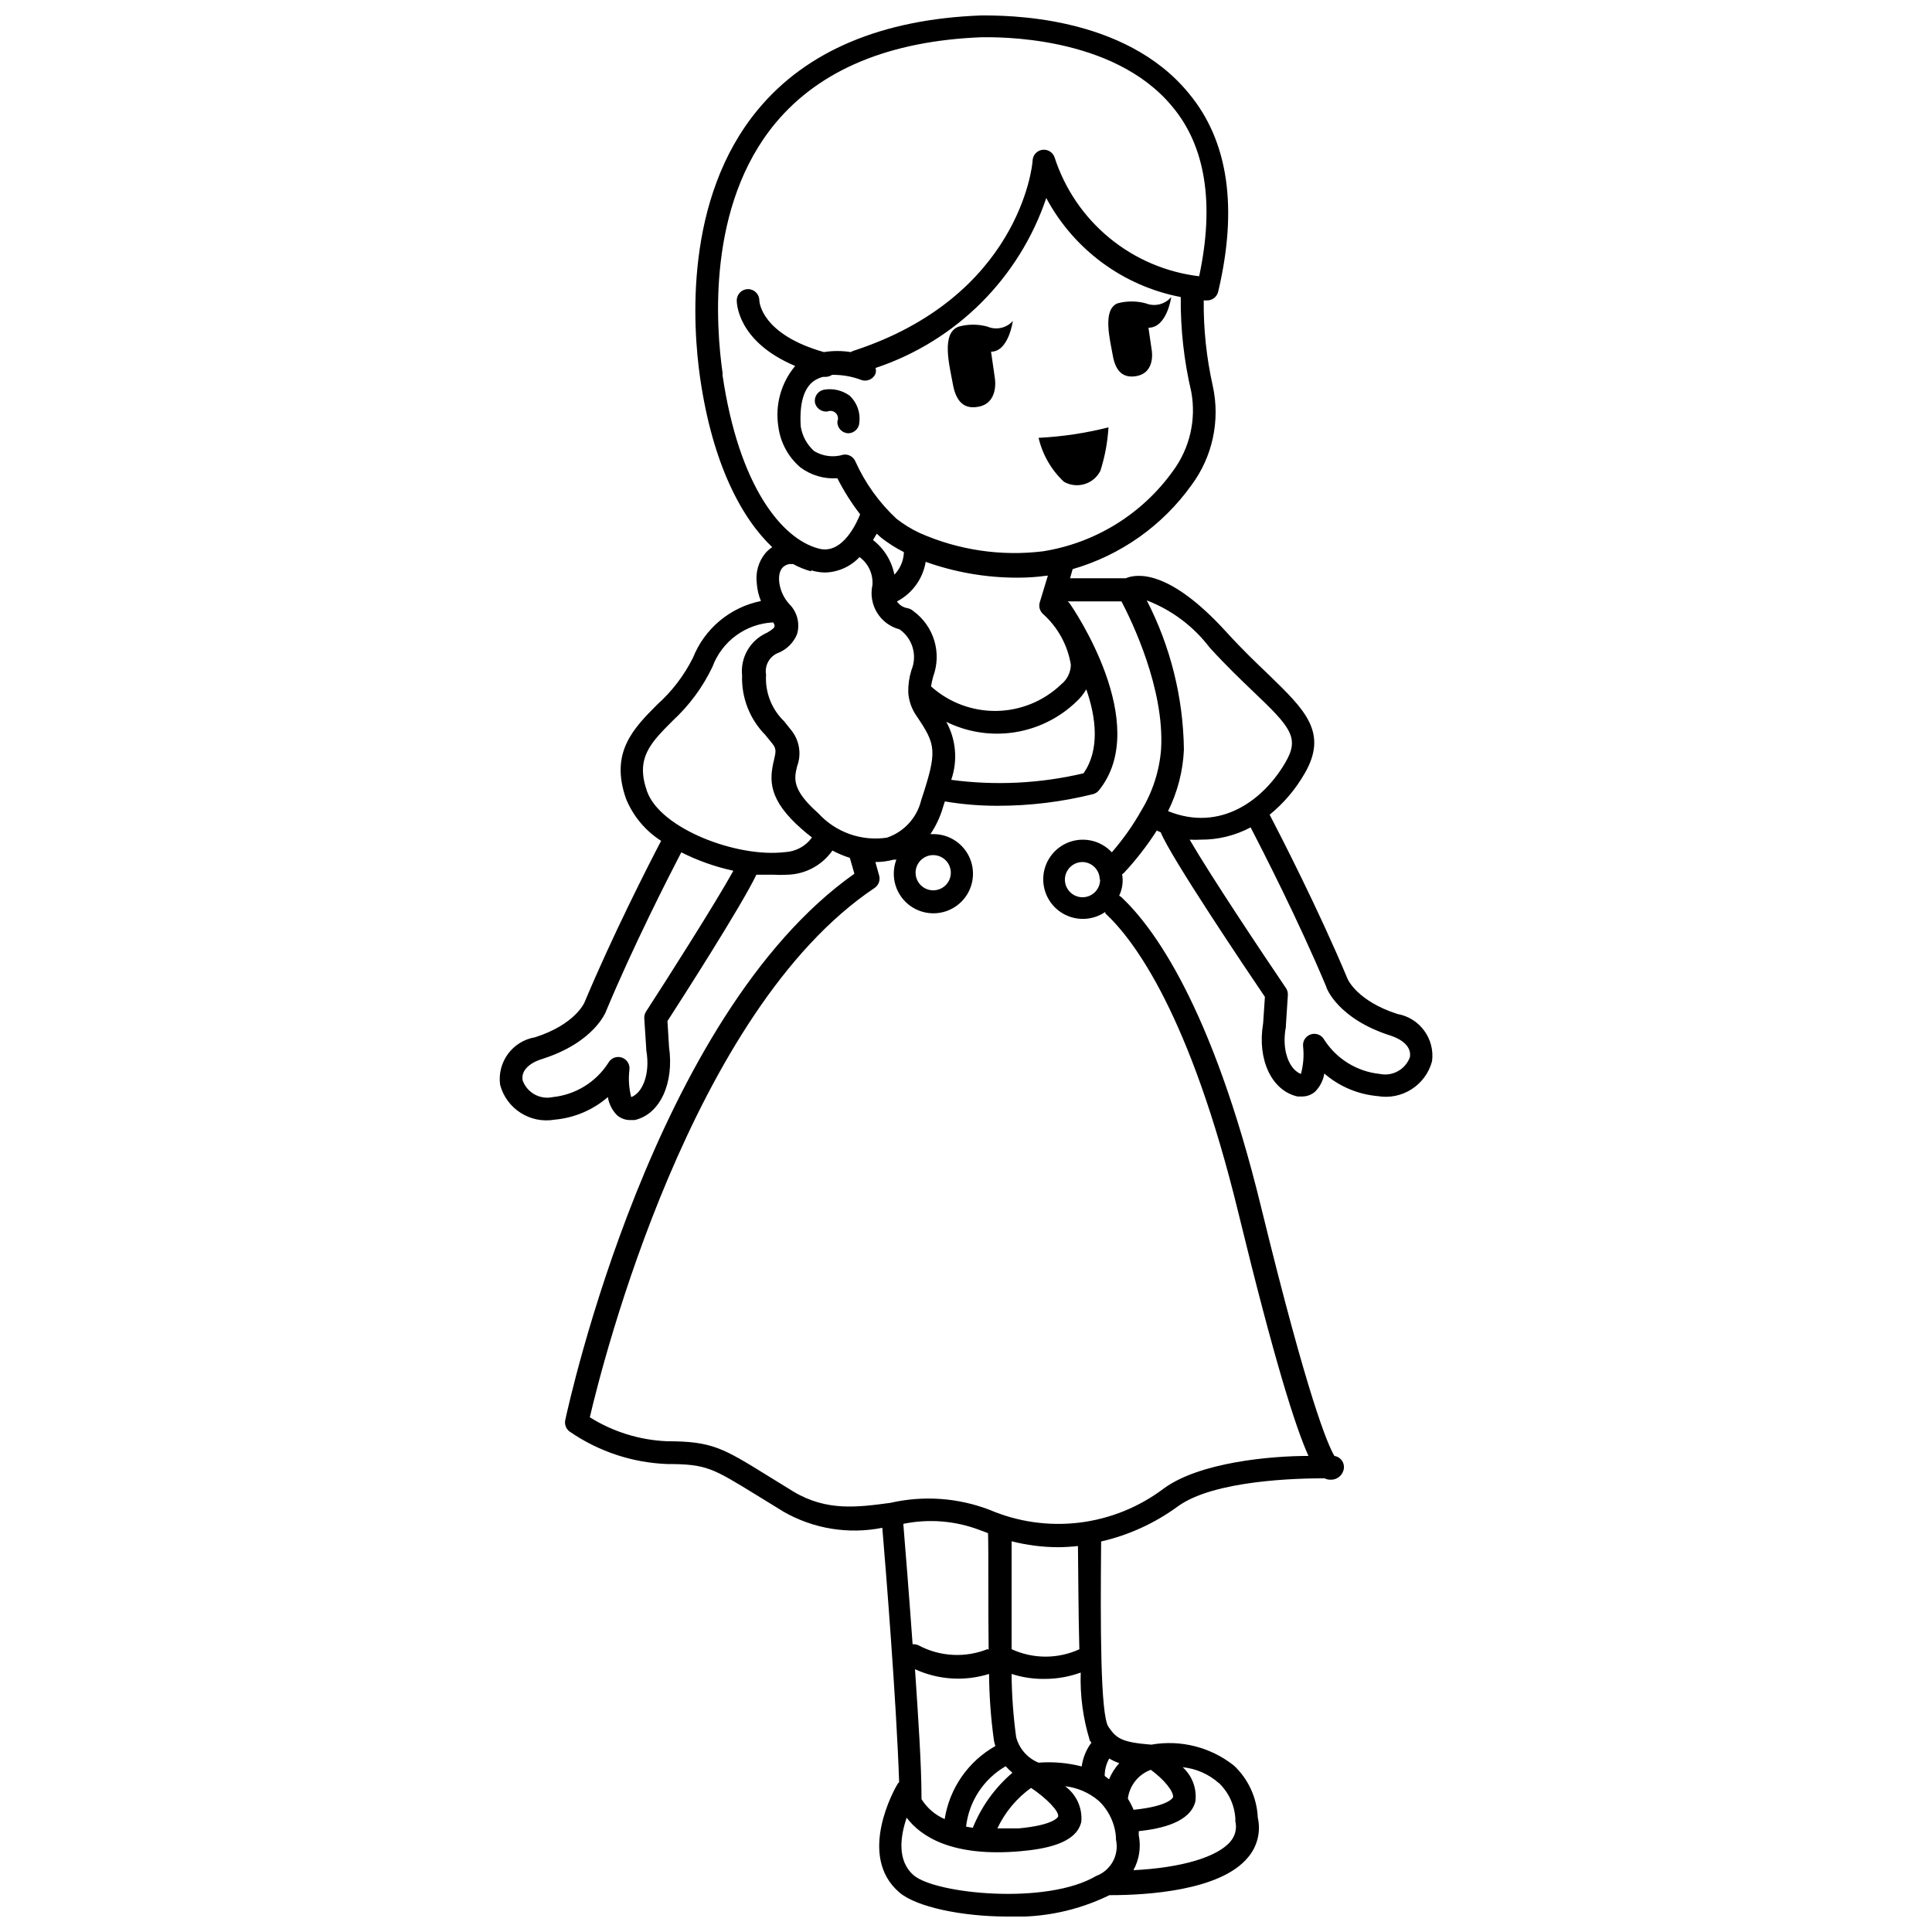 <?xml version="1.0" encoding="UTF-8"?>
<!-- Uploaded to: ICON Repo, www.iconrepo.com, Generator: ICON Repo Mixer Tools -->
<svg width="800px" height="800px" version="1.1" viewBox="144 144 512 512" xmlns="http://www.w3.org/2000/svg">
 <defs>
  <clipPath id="a">
   <path d="m276 148.09h248v503.81h-248z"/>
  </clipPath>
 </defs>
 <path d="m444.89 243.71c5.562-0.789 4.305-7.086 4.305-7.086l-0.84-5.773c4.934 0 6.035-8.133 6.035-8.133-1.645 1.945-4.352 2.621-6.719 1.68-2.473-0.676-5.082-0.676-7.555 0-4.039 1.73-1.941 9.656-1.207 13.855 0.734 4.199 2.781 5.93 5.981 5.457z"/>
 <path d="m405.64 230.54c-2.457-0.664-5.047-0.664-7.504 0-4.879 1.625-2.465 10.496-1.625 15.219 0.84 4.723 2.992 6.613 6.453 6.086 5.93-0.84 4.672-7.715 4.672-7.715l-0.996-6.926c4.672 0 5.773-8.133 5.773-8.133h-0.004c-1.707 1.895-4.434 2.484-6.769 1.469z"/>
 <path d="m425.95 271.68c1.656 0.941 3.621 1.164 5.445 0.617 1.824-0.543 3.344-1.809 4.211-3.504 1.199-3.742 1.922-7.621 2.152-11.543-6.066 1.539-12.273 2.469-18.523 2.781 1.039 4.461 3.375 8.516 6.715 11.648z"/>
 <g clip-path="url(#a)">
  <path d="m514.27 412.7c-10.496-3.41-13.066-9.027-13.172-9.34-7.66-18.316-17.789-37.996-20.625-43.453v-0.004c3.715-3.027 6.844-6.711 9.238-10.863 6.402-10.969 0-17.004-9.5-26.238-3.359-3.203-7.137-6.824-11.285-11.387-15.062-16.531-23.617-15.43-26.609-14.168l-14.742-0.004 0.684-2.414h-0.004c12.699-3.664 23.793-11.504 31.488-22.25 5.59-7.519 7.656-17.086 5.668-26.242-1.676-7.457-2.484-15.082-2.414-22.723h0.945c1.379-0.012 2.57-0.965 2.887-2.309 5.246-22.148 2.731-39.887-7.715-52.48-17.109-21.047-48.91-20.73-55.156-20.73-26.238 0.996-46.184 9.395-59.039 24.875-19.734 23.723-17.32 57.727-15.375 71.215 3.305 22.828 11.02 37.156 19.102 44.816v0.004c-0.707 0.465-1.344 1.031-1.891 1.68-1.77 2.219-2.562 5.059-2.203 7.871 0.109 1.625 0.48 3.219 1.102 4.723-8.152 1.641-14.922 7.289-18 15.008-2.352 4.715-5.574 8.934-9.5 12.441-6.246 6.297-12.598 12.645-8.238 24.98 1.875 4.574 5.117 8.461 9.289 11.125-3.305 6.297-12.91 25.137-20.309 42.824 0 0-2.414 5.824-13.121 9.238v-0.004c-5.973 1.02-10.062 6.594-9.238 12.598 1.695 6.348 7.957 10.355 14.434 9.234 5.215-0.461 10.156-2.555 14.117-5.981 0.289 1.828 1.152 3.519 2.465 4.828 0.938 0.801 2.125 1.246 3.359 1.258h1.258c6.824-1.523 10.496-9.867 9.133-19.363l-0.418-6.875c3.672-5.668 19.629-30.543 23.562-38.781h4.41l-0.004-0.004c1.312 0.078 2.625 0.078 3.938 0 4.723-0.156 9.098-2.527 11.809-6.402 1.477 0.781 3.023 1.43 4.617 1.941l1.207 4.199c-53.215 37.574-75.676 140.38-76.621 144.79-0.25 1.152 0.203 2.344 1.156 3.043 7.613 5.258 16.57 8.246 25.82 8.605 10.496 0 12.07 1.102 23.723 8.238l7.086 4.356-0.004 0.004c7.938 4.566 17.262 6.094 26.238 4.301 0.891 10.496 3.727 45.816 4.461 67.383v0.004c-0.203 0.199-0.383 0.43-0.523 0.684-0.473 0.789-10.863 18.84 0.629 28.602 4.461 3.777 16.375 6.352 28.652 6.352l0.004-0.004c9.32 0.387 18.594-1.562 26.973-5.668h0.367c9.238 0 28.969-1.102 36.316-9.973v0.004c2.516-2.914 3.488-6.852 2.625-10.602-0.234-5.227-2.492-10.16-6.297-13.75-6.18-4.91-14.168-6.938-21.938-5.562-7.766-0.629-9.184-1.574-11.336-4.723-2.152-3.148-2.152-26.977-1.941-49.121v-0.004c7.332-1.68 14.242-4.844 20.309-9.285 9.656-7.031 32.012-7.453 38.887-7.453h0.004c0.484 0.254 1.023 0.379 1.574 0.367 1.539 0.074 2.938-0.895 3.41-2.363 0.289-0.836 0.195-1.758-0.262-2.519-0.457-0.758-1.227-1.277-2.102-1.414-1.73-2.887-6.981-15.008-19.418-65.914-13.117-53.742-28.809-74.418-36.996-82.133-0.191-0.168-0.402-0.309-0.629-0.422 0.848-1.758 1.121-3.742 0.785-5.668l0.418-0.316 0.004 0.004c3.262-3.484 6.195-7.262 8.762-11.285l1.051 0.473c2.57 6.508 23.195 37.102 27.605 43.609l-0.473 7.035c-1.625 9.551 2.258 17.844 9.133 19.363h1.258c1.23-0.012 2.422-0.457 3.359-1.258 1.309-1.309 2.176-3 2.465-4.828 3.961 3.426 8.898 5.519 14.117 5.981 6.477 1.121 12.734-2.887 14.434-9.234 0.789-5.984-3.289-11.523-9.238-12.543zm-83.129-63.766c-11.48 2.707-23.363 3.297-35.055 1.734 1.762-5.082 1.285-10.672-1.312-15.379 5.574 2.758 11.863 3.731 18.012 2.793 6.148-0.941 11.863-3.746 16.363-8.039 1.074-0.973 1.996-2.106 2.727-3.359 2.625 7.504 3.621 16.059-0.734 22.25zm-39.832 21.676c1.891 0 3.594 1.137 4.316 2.883 0.723 1.746 0.324 3.754-1.012 5.09-1.336 1.336-3.348 1.738-5.09 1.012-1.746-0.723-2.887-2.426-2.887-4.312 0-1.238 0.492-2.426 1.371-3.305 0.875-0.875 2.062-1.367 3.301-1.367zm28.234-66.965c-0.32 1.094 0.004 2.273 0.84 3.043 3.93 3.504 6.539 8.246 7.398 13.438-0.016 2.047-0.965 3.977-2.57 5.246-4.621 4.422-10.742 6.934-17.137 7.031-6.394 0.094-12.59-2.227-17.344-6.504 0.141-0.887 0.336-1.762 0.578-2.625 1.129-3.066 1.227-6.414 0.281-9.539-0.949-3.125-2.891-5.859-5.527-7.781-0.441-0.406-0.988-0.68-1.574-0.785-1.137-0.18-2.148-0.828-2.781-1.785 4.047-2.106 6.867-5.996 7.609-10.496 7.746 2.769 15.91 4.188 24.141 4.199 2.648 0.016 5.297-0.16 7.922-0.527h0.316zm-43.191-18.211 1.156 1.051c1.879 1.477 3.898 2.758 6.035 3.832-0.07 2.234-0.969 4.367-2.519 5.981-0.715-3.648-2.727-6.91-5.668-9.184zm83.34-37.629c1.367 7.367-0.379 14.969-4.828 20.992-8.176 11.434-20.598 19.109-34.48 21.309-11.102 1.355-22.359-0.312-32.59-4.828-2.227-1.027-4.32-2.312-6.246-3.832-4.594-4.281-8.285-9.438-10.863-15.168-0.535-1.254-1.852-1.988-3.199-1.781-2.59 0.793-5.394 0.449-7.715-0.945-1.918-1.707-3.18-4.023-3.57-6.562-0.367-6.035 0.789-10.078 3.465-12.02v0.004c0.746-0.516 1.582-0.891 2.465-1.102h0.734c0.582-0.016 1.148-0.195 1.629-0.527 2.613-0.051 5.215 0.395 7.66 1.312 0.738 0.293 1.562 0.281 2.293-0.035 0.727-0.312 1.301-0.906 1.594-1.645 0.121-0.48 0.121-0.984 0-1.469 21.301-7.09 38.047-23.758 45.234-45.027 7.312 13.676 20.406 23.32 35.637 26.238-0.078 8.445 0.855 16.867 2.781 25.086zm-124.17-4.723c-1.836-12.699-4.199-44.609 14.012-66.492 11.754-14.117 30.176-21.777 54.684-22.723 3.516 0 34.742-0.734 50.484 18.422 8.816 10.496 11.18 25.82 7.086 44.922-8.727-1.039-16.973-4.555-23.766-10.137-6.789-5.582-11.836-12.992-14.543-21.352-0.457-1.363-1.816-2.211-3.238-2.019-1.426 0.191-2.512 1.371-2.59 2.805 0 1.469-3.672 36.211-47.547 50.484v0.004c-0.219 0.078-0.434 0.184-0.629 0.312-2.363-0.379-4.773-0.379-7.137 0-16.48-4.672-17.109-13.227-17.109-13.699v0.004c0-1.652-1.34-2.992-2.992-2.992-1.648 0-2.988 1.34-2.988 2.992 0 0.473 0 10.863 15.48 17.371-3.734 4.457-5.359 10.312-4.461 16.059 0.531 4.203 2.609 8.055 5.824 10.809 2.82 2.109 6.305 3.133 9.816 2.887 1.707 3.367 3.727 6.566 6.035 9.555-0.578 1.469-4.512 11.074-11.18 9.027-9.445-2.574-20.941-16.219-25.297-45.977zm23.457 52.059v0.004c1.207 0.375 2.465 0.57 3.727 0.574 3.449-0.098 6.719-1.574 9.078-4.09 2.356 1.723 3.648 4.543 3.414 7.449-1.129 5.199 2.043 10.363 7.188 11.703 3.461 2.414 4.773 6.918 3.148 10.812-0.594 1.902-0.875 3.887-0.84 5.879 0.141 2.219 0.883 4.363 2.152 6.191 5.246 7.766 5.617 9.238 1.258 22.461h0.004c-1.137 4.625-4.562 8.352-9.082 9.867-6.746 1-13.555-1.418-18.156-6.457-7.137-6.297-6.402-9.289-5.617-12.492v0.004c1.168-3.152 0.633-6.68-1.414-9.344l-2.047-2.57c-3.328-3.211-5.074-7.719-4.777-12.332-0.449-2.547 1.02-5.039 3.465-5.879 2.18-0.949 3.894-2.723 4.773-4.934 0.793-2.824-0.012-5.859-2.098-7.922-1.52-1.672-2.457-3.789-2.676-6.035-0.262-3.621 1.68-4.41 2.832-4.566 0.281 0.039 0.562 0.039 0.84 0 1.512 0.828 3.117 1.48 4.777 1.941zm-43.766 116.93c-0.352 0.547-0.516 1.188-0.473 1.836l0.523 8.031v0.316c1.156 6.559-1.102 11.441-3.988 12.492v-0.004c-0.605-2.367-0.766-4.82-0.473-7.242 0.191-1.441-0.676-2.812-2.059-3.25-1.383-0.441-2.883 0.176-3.559 1.465-3.273 5.078-8.68 8.398-14.691 9.027-3.391 0.73-6.797-1.152-7.977-4.41-0.473-2.414 1.469-4.566 5.246-5.719 13.801-4.41 16.848-12.543 16.898-12.754 7.137-17.109 16.48-35.426 19.891-41.984 4.375 2.207 9.012 3.848 13.801 4.879-4.566 8.293-17.789 29.074-23.141 37.316zm36.734-42.246c-12.594 1.523-32.957-6.191-36.473-16.113-3.098-8.766 0.84-12.754 6.824-18.734h-0.004c4.371-4.031 7.934-8.859 10.496-14.223 1.227-3.336 3.41-6.234 6.273-8.336 2.867-2.102 6.289-3.309 9.84-3.473 0.418 0.684 0.418 0.891 0.316 1.207-0.105 0.316-0.891 0.945-2.047 1.574h-0.004c-4.371 1.965-6.996 6.512-6.508 11.285-0.195 5.867 2.023 11.559 6.141 15.742l1.996 2.465c0.945 1.258 0.84 1.996 0.316 4.199-1.258 5.246-1.625 10.496 7.504 18.422 0.84 0.734 1.68 1.418 2.57 2.098-1.668 2.312-4.293 3.738-7.137 3.887zm88.691 241.41v-0.004c-1.152 1.266-2.074 2.723-2.731 4.305l-1.152-0.895c-0.012-1.617 0.406-3.211 1.207-4.617 0.863 0.516 1.777 0.938 2.727 1.262zm-7.977-6.191 0.578 0.789v-0.008c-1.383 1.844-2.269 4.016-2.574 6.301-3.731-0.957-7.598-1.293-11.438-1-2.934-1.199-5.129-3.707-5.934-6.769-0.762-5.547-1.164-11.141-1.207-16.742 2.883 0.93 5.898 1.371 8.922 1.312 3.207-0.016 6.383-0.582 9.395-1.68-0.199 6.039 0.598 12.066 2.363 17.844zm-44.449 15.742c0-9.133-0.891-21.938-1.73-34.426l-0.004-0.004c6.164 2.832 13.156 3.277 19.629 1.258 0.051 5.938 0.488 11.863 1.312 17.738 0.098 0.461 0.219 0.918 0.367 1.367-7.207 4.059-12.156 11.195-13.438 19.363-2.5-1.09-4.617-2.898-6.086-5.195zm22.301-8.715c0.551 0.621 1.148 1.199 1.785 1.73-4.625 3.945-8.227 8.953-10.496 14.59l-1.785-0.312c0.762-6.699 4.66-12.637 10.496-16.008zm6.613 5.668c4.144 2.731 7.609 6.297 7.293 7.66 0 0-0.789 2.258-10.496 3.148h-5.617l0.004 0.004c2.031-4.32 5.141-8.043 9.027-10.812zm-11.336-36.734c-5.945 2.402-12.648 2.055-18.316-0.945-0.5-0.258-1.062-0.367-1.625-0.316-0.996-13.906-1.996-26.238-2.465-31.906h-0.004c6.809-1.398 13.875-0.816 20.363 1.68l2.098 0.789c0.16 5.297 0.004 18.469 0.16 30.961zm-19.625 59.984c-4.566-3.883-3.516-10.496-1.891-15.273 3.727 4.934 12.02 10.496 30.23 8.871 6.246-0.578 14.746-1.941 16.059-7.82h-0.004c0.316-3.668-1.32-7.234-4.301-9.395 3.269 0.367 6.359 1.699 8.867 3.832 0.535 0.48 1.027 1.008 1.469 1.574 0.117 0.207 0.258 0.402 0.422 0.578 1.586 2.219 2.531 4.832 2.731 7.555-0.023 0.211-0.023 0.422 0 0.629 0.887 4.062-1.352 8.16-5.25 9.605-13.066 7.766-42.562 4.777-48.332-0.156zm80.82-24.508h-0.004c2.648 2.516 4.227 5.953 4.41 9.602-0.023 0.211-0.023 0.422 0 0.629 0.43 1.852-0.039 3.797-1.262 5.25-3.465 4.199-13.066 7.031-25.77 7.66h0.004c1.555-2.828 2.059-6.121 1.418-9.289v-1.051c6.352-0.684 13.645-2.465 15.008-7.871v0.004c0.426-3.394-0.828-6.781-3.359-9.082 3.523 0.359 6.844 1.809 9.5 4.148zm-12.07 3.727s-0.734 2.414-10.496 3.41h-0.004c-0.422-1.023-0.93-2.004-1.52-2.941 0.434-3.492 2.781-6.449 6.086-7.66 3.516 2.57 6.191 5.824 5.879 7.398zm-24.824-39.148v-0.004c-5.715 2.629-12.289 2.629-18.004 0v-28.602c4.031 1.031 8.176 1.559 12.336 1.574 1.75-0.016 3.504-0.121 5.246-0.312 0.105 7.449 0.105 17.789 0.367 27.289zm8.605-211.13v-0.004c-2.781-3.027-7.074-4.156-10.984-2.883-3.91 1.273-6.715 4.715-7.18 8.801-0.461 4.086 1.504 8.062 5.027 10.18 3.527 2.117 7.965 1.98 11.352-0.352v0.367c7.715 7.137 22.516 26.977 35.266 79.352 9.551 39.203 15.062 56.625 18.578 64.445-9.867 0-28.707 1.625-38.309 8.605-6.519 4.941-14.234 8.07-22.355 9.066-8.121 0.996-16.359-0.18-23.879-3.398-8.375-3.195-17.504-3.836-26.242-1.836-8.66 1.156-16.848 2.309-25.715-2.992l-6.719-4.144c-11.965-7.402-14.852-9.188-26.762-9.188-7.258-0.309-14.309-2.496-20.469-6.348 3.465-14.852 26.922-107.79 75.465-140.28 1.078-0.723 1.566-2.059 1.207-3.305l-0.996-3.57c1.629 0.008 3.254-0.203 4.828-0.629h0.734c-0.449 1.191-0.684 2.453-0.68 3.727 0 4.246 2.555 8.074 6.477 9.695 3.922 1.625 8.438 0.727 11.441-2.273 3-3.004 3.898-7.516 2.273-11.438s-5.453-6.481-9.695-6.481h-0.789c1.465-2.156 2.582-4.527 3.305-7.031l0.523-1.625 0.004-0.004c4.629 0.777 9.316 1.164 14.012 1.156 8.527 0.004 17.023-1.035 25.297-3.098 0.598-0.164 1.129-0.516 1.52-0.996 14.168-17.582-6.926-48.438-7.871-49.699-0.129-0.137-0.27-0.258-0.422-0.367h14.273c2.731 5.246 11.387 23.039 10.496 39.047h0.004c-0.43 5.793-2.231 11.406-5.25 16.371-2.223 3.945-4.844 7.656-7.82 11.074zm-3.148 7.191v-0.004c0 1.891-1.141 3.594-2.883 4.316-1.746 0.723-3.754 0.32-5.09-1.016-1.336-1.332-1.738-3.344-1.016-5.09 0.723-1.742 2.426-2.883 4.316-2.883 2.519 0.059 4.539 2.102 4.566 4.621zm12.387-73.996-0.004-0.004c6.598 2.539 12.359 6.863 16.637 12.488 4.305 4.723 8.188 8.449 11.598 11.703 9.918 9.445 12.332 12.227 8.449 18.789-5.668 9.762-17.055 18.527-31.066 12.859 2.516-5.074 3.945-10.613 4.199-16.27-0.168-13.797-3.547-27.363-9.867-39.625zm69.691 121.07c-1.199 3.242-4.594 5.117-7.977 4.41-6.012-0.629-11.418-3.949-14.695-9.027-0.672-1.285-2.172-1.906-3.555-1.465-1.387 0.441-2.254 1.809-2.059 3.25 0.258 2.426 0.062 4.883-0.578 7.242-2.887-1.051-5.246-5.93-3.988-12.492v-0.367l0.523-8.031v0.004c0.043-0.672-0.141-1.34-0.523-1.891-5.879-8.66-19.996-29.809-25.504-39.309h-0.004c0.98 0.055 1.961 0.055 2.941 0 4.609 0.031 9.152-1.086 13.223-3.254 3.148 6.086 12.754 24.824 20.047 42.246 0 0.367 3.148 8.5 16.949 12.91 3.731 1.207 5.672 3.359 5.199 5.773z"/>
 </g>
 <path d="m362.34 247.28c-1.602 0.316-2.648 1.859-2.363 3.465 0.363 1.492 1.781 2.484 3.309 2.309 0.75-0.328 1.625-0.16 2.203 0.418 0.582 0.578 0.746 1.453 0.422 2.207-0.043 0.793 0.23 1.57 0.762 2.16s1.277 0.945 2.07 0.988c1.594 0 2.906-1.246 2.992-2.836 0.336-2.652-0.621-5.309-2.57-7.137-1.969-1.426-4.43-1.996-6.824-1.574z"/>
</svg>